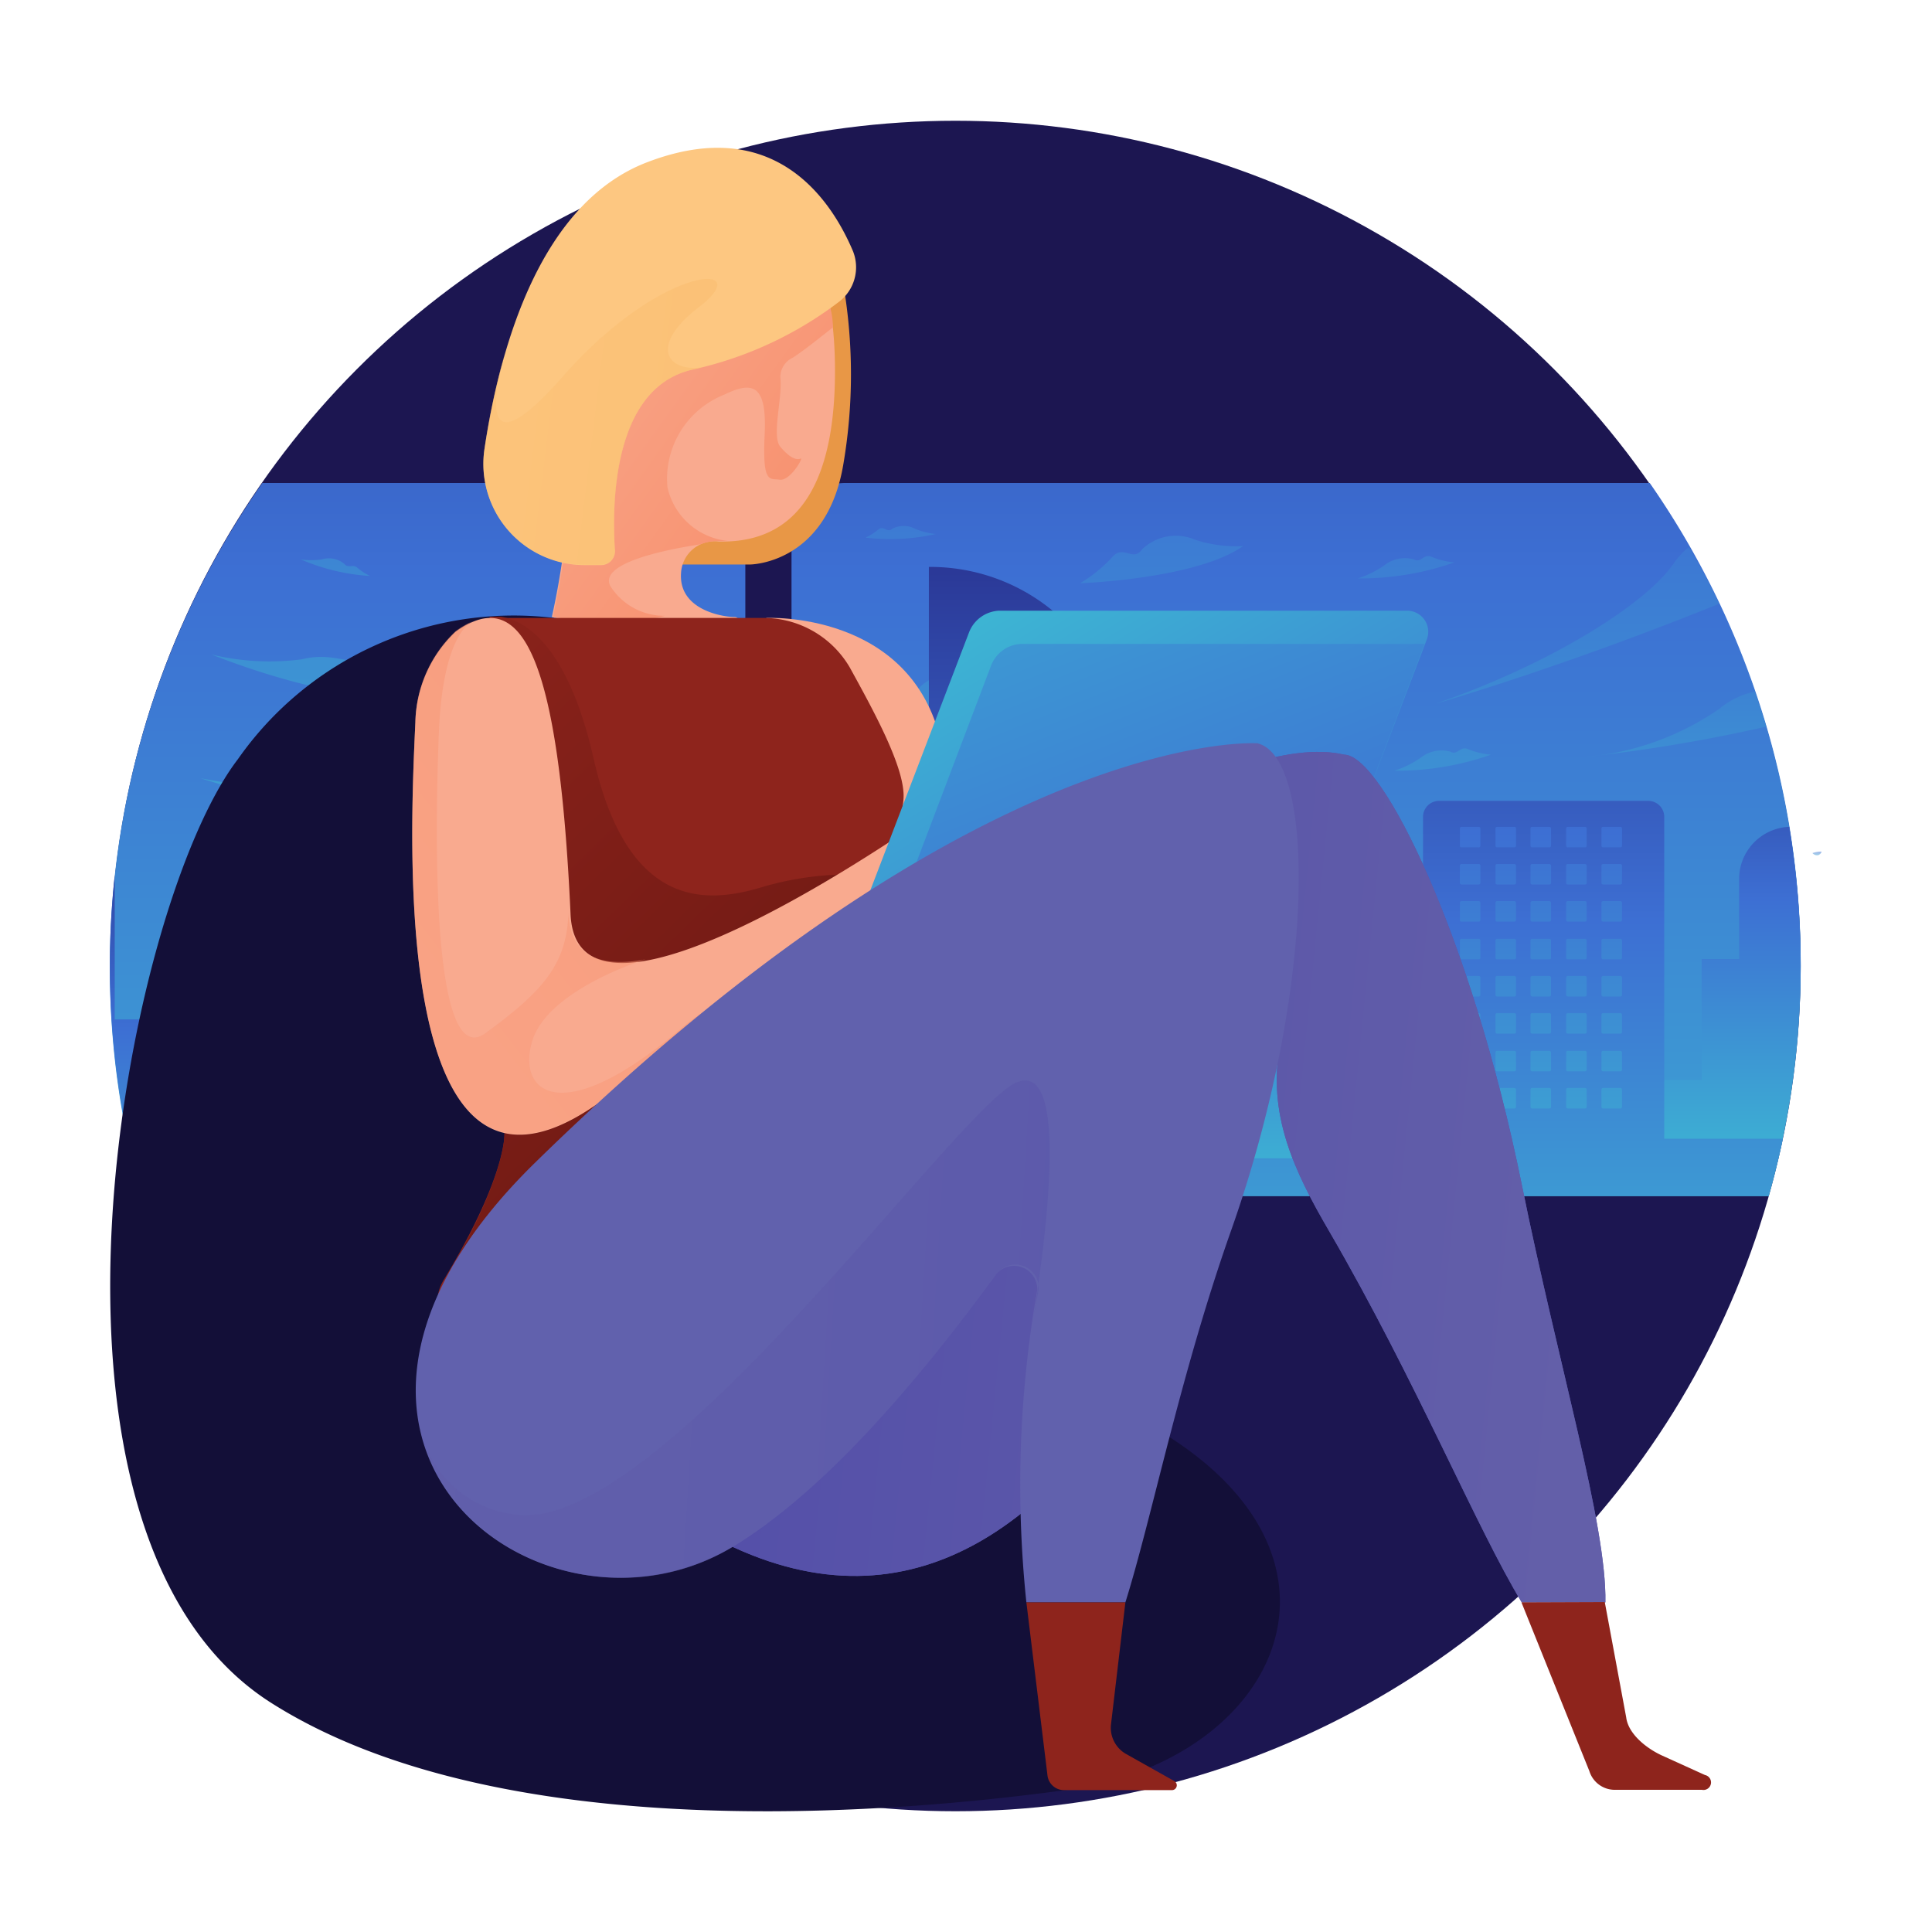 <svg xmlns="http://www.w3.org/2000/svg" xmlns:xlink="http://www.w3.org/1999/xlink" viewBox="0 0 64 64"><defs><style>.cls-1{isolation:isolate;}.cls-2{fill:url(#linear-gradient);}.cls-3{fill:url(#linear-gradient-2);}.cls-4{fill:url(#linear-gradient-3);}.cls-5{fill:url(#linear-gradient-4);}.cls-6{fill:url(#linear-gradient-5);}.cls-7{fill:url(#linear-gradient-6);}.cls-8{fill:url(#linear-gradient-7);}.cls-9{fill:url(#linear-gradient-8);}.cls-10{fill:url(#linear-gradient-9);}.cls-11{fill:url(#linear-gradient-10);}.cls-12{fill:url(#linear-gradient-11);}.cls-13{fill:url(#linear-gradient-12);}.cls-14{fill:url(#linear-gradient-13);}.cls-15{fill:url(#linear-gradient-14);}.cls-16{fill:url(#linear-gradient-15);}.cls-17{fill:url(#linear-gradient-16);}.cls-18{fill:url(#linear-gradient-17);}.cls-19{fill:url(#linear-gradient-18);}.cls-20{fill:url(#linear-gradient-19);}.cls-21{fill:url(#linear-gradient-20);}.cls-22{fill:url(#linear-gradient-21);}.cls-23{fill:url(#linear-gradient-22);}.cls-24{fill:url(#linear-gradient-23);}.cls-25{fill:url(#linear-gradient-24);}.cls-26{fill:url(#linear-gradient-25);}.cls-27{fill:url(#linear-gradient-26);}.cls-28{fill:url(#linear-gradient-27);}.cls-29{fill:url(#linear-gradient-28);}.cls-30{fill:url(#linear-gradient-29);}.cls-31{fill:url(#linear-gradient-30);}.cls-32{fill:url(#linear-gradient-31);}.cls-33{fill:url(#linear-gradient-32);}.cls-34{fill:url(#linear-gradient-33);}.cls-35{fill:url(#linear-gradient-34);}.cls-36{fill:url(#linear-gradient-35);}.cls-37{fill:url(#linear-gradient-36);}.cls-38{fill:url(#linear-gradient-37);}.cls-39{fill:url(#linear-gradient-38);}.cls-40{fill:url(#linear-gradient-39);}.cls-41{fill:url(#linear-gradient-40);}.cls-42{fill:url(#linear-gradient-41);}.cls-43{fill:url(#linear-gradient-42);}.cls-44{fill:url(#linear-gradient-43);}.cls-45{fill:url(#linear-gradient-44);}.cls-46{fill:url(#linear-gradient-45);}.cls-47{fill:url(#linear-gradient-46);}.cls-48{fill:url(#linear-gradient-47);}.cls-49{fill:url(#linear-gradient-48);}.cls-50{fill:url(#linear-gradient-49);}.cls-51{fill:url(#linear-gradient-50);}.cls-52{fill:url(#linear-gradient-51);}.cls-53{fill:url(#linear-gradient-52);}.cls-54{fill:url(#linear-gradient-53);}.cls-55{fill:url(#linear-gradient-54);}.cls-56{fill:url(#linear-gradient-55);}.cls-57{fill:url(#linear-gradient-56);}.cls-58{fill:url(#linear-gradient-57);}.cls-59{fill:url(#linear-gradient-58);}.cls-60{fill:url(#linear-gradient-59);}.cls-61{fill:url(#linear-gradient-60);}.cls-62,.cls-69{opacity:0.49;}.cls-62{mix-blend-mode:color-burn;fill:url(#linear-gradient-61);}.cls-63{fill:url(#linear-gradient-62);}.cls-64{fill:#e89746;}.cls-65{fill:#f9aa8f;}.cls-66{fill:url(#linear-gradient-63);}.cls-67{fill:#8e241c;}.cls-68{fill:url(#linear-gradient-64);}.cls-70{fill:url(#linear-gradient-65);}.cls-71{fill:url(#linear-gradient-66);}.cls-72{fill:url(#linear-gradient-67);}.cls-73{fill:#5656a8;}.cls-74{fill:url(#linear-gradient-68);}.cls-75{fill:#6161ad;}.cls-76{fill:url(#linear-gradient-69);}.cls-77{fill:#fdc781;}.cls-78{fill:url(#linear-gradient-70);}</style><linearGradient id="linear-gradient" x1="31.65" y1="-0.75" x2="31.65" y2="-21.77" gradientUnits="userSpaceOnUse"><stop offset="0" stop-color="#1c1651"/><stop offset="1" stop-color="#130f38"/></linearGradient><linearGradient id="linear-gradient-2" x1="14.18" y1="49.06" x2="14.18" y2="-11.24" gradientUnits="userSpaceOnUse"><stop offset="0" stop-color="#3db6d3"/><stop offset="0.5" stop-color="#3d6fd3"/><stop offset="1" stop-color="#252784"/></linearGradient><linearGradient id="linear-gradient-3" x1="15.25" y1="33.76" x2="15.25" y2="-11.25" xlink:href="#linear-gradient-2"/><linearGradient id="linear-gradient-4" x1="11.77" y1="33.76" x2="11.77" y2="-11.25" xlink:href="#linear-gradient-2"/><linearGradient id="linear-gradient-5" x1="21.74" y1="33.76" x2="21.74" y2="-11.25" xlink:href="#linear-gradient-2"/><linearGradient id="linear-gradient-6" x1="11.11" y1="33.76" x2="11.11" y2="-11.25" xlink:href="#linear-gradient-2"/><linearGradient id="linear-gradient-7" x1="14.18" y1="43.46" x2="14.18" y2="24.7" xlink:href="#linear-gradient-2"/><linearGradient id="linear-gradient-8" x1="9.65" y1="39.36" x2="9.65" y2="22.21" xlink:href="#linear-gradient-2"/><linearGradient id="linear-gradient-9" x1="42.93" y1="49.06" x2="42.93" y2="-11.24" xlink:href="#linear-gradient-2"/><linearGradient id="linear-gradient-10" x1="52.25" y1="35.41" x2="52.25" y2="-3.72" xlink:href="#linear-gradient-2"/><linearGradient id="linear-gradient-11" x1="55.53" y1="32.5" x2="55.53" y2="5.72" xlink:href="#linear-gradient-2"/><linearGradient id="linear-gradient-12" x1="34.58" y1="40.44" x2="34.58" y2="-14.96" xlink:href="#linear-gradient-2"/><linearGradient id="linear-gradient-13" x1="32.47" y1="40.44" x2="32.47" y2="-14.96" xlink:href="#linear-gradient-2"/><linearGradient id="linear-gradient-14" x1="38.48" y1="40.44" x2="38.48" y2="-14.96" xlink:href="#linear-gradient-2"/><linearGradient id="linear-gradient-15" x1="46.59" y1="40.44" x2="46.59" y2="-14.96" xlink:href="#linear-gradient-2"/><linearGradient id="linear-gradient-16" x1="47.8" y1="40.44" x2="47.8" y2="-14.96" xlink:href="#linear-gradient-2"/><linearGradient id="linear-gradient-17" x1="29.85" y1="40.44" x2="29.85" y2="-14.96" xlink:href="#linear-gradient-2"/><linearGradient id="linear-gradient-18" x1="53.11" y1="38.94" x2="53.11" y2="20.63" xlink:href="#linear-gradient-2"/><linearGradient id="linear-gradient-19" x1="42.64" y1="45.94" x2="42.64" y2="15.07" xlink:href="#linear-gradient-2"/><linearGradient id="linear-gradient-20" x1="4122.44" y1="41.59" x2="4122.44" y2="13.52" gradientTransform="matrix(1, 0, 0, -1, -4069.04, 55.45)" xlink:href="#linear-gradient-2"/><linearGradient id="linear-gradient-21" x1="4123.61" y1="41.59" x2="4123.61" y2="13.52" gradientTransform="matrix(1, 0, 0, -1, -4071.39, 55.45)" xlink:href="#linear-gradient-2"/><linearGradient id="linear-gradient-22" x1="4124.79" y1="41.59" x2="4124.79" y2="13.52" gradientTransform="matrix(1, 0, 0, -1, -4073.74, 55.45)" xlink:href="#linear-gradient-2"/><linearGradient id="linear-gradient-23" x1="4125.96" y1="41.59" x2="4125.96" y2="13.52" gradientTransform="matrix(1, 0, 0, -1, -4076.09, 55.45)" xlink:href="#linear-gradient-2"/><linearGradient id="linear-gradient-24" x1="4127.14" y1="41.59" x2="4127.14" y2="13.52" gradientTransform="matrix(1, 0, 0, -1, -4078.44, 55.45)" xlink:href="#linear-gradient-2"/><linearGradient id="linear-gradient-25" x1="4122.44" y1="41.59" x2="4122.44" y2="13.52" gradientTransform="matrix(1, 0, 0, -1, -4069.04, 57.92)" xlink:href="#linear-gradient-2"/><linearGradient id="linear-gradient-26" x1="4123.61" y1="41.59" x2="4123.61" y2="13.52" gradientTransform="matrix(1, 0, 0, -1, -4071.39, 57.92)" xlink:href="#linear-gradient-2"/><linearGradient id="linear-gradient-27" x1="4124.79" y1="41.59" x2="4124.79" y2="13.52" gradientTransform="matrix(1, 0, 0, -1, -4073.74, 57.92)" xlink:href="#linear-gradient-2"/><linearGradient id="linear-gradient-28" x1="4125.96" y1="41.59" x2="4125.96" y2="13.52" gradientTransform="matrix(1, 0, 0, -1, -4076.09, 57.92)" xlink:href="#linear-gradient-2"/><linearGradient id="linear-gradient-29" x1="4127.14" y1="41.59" x2="4127.14" y2="13.52" gradientTransform="matrix(1, 0, 0, -1, -4078.44, 57.92)" xlink:href="#linear-gradient-2"/><linearGradient id="linear-gradient-30" x1="4122.44" y1="41.59" x2="4122.44" y2="13.52" gradientTransform="matrix(1, 0, 0, -1, -4069.04, 60.39)" xlink:href="#linear-gradient-2"/><linearGradient id="linear-gradient-31" x1="4123.61" y1="41.59" x2="4123.61" y2="13.52" gradientTransform="matrix(1, 0, 0, -1, -4071.39, 60.39)" xlink:href="#linear-gradient-2"/><linearGradient id="linear-gradient-32" x1="4124.79" y1="41.59" x2="4124.79" y2="13.52" gradientTransform="matrix(1, 0, 0, -1, -4073.74, 60.39)" xlink:href="#linear-gradient-2"/><linearGradient id="linear-gradient-33" x1="4125.96" y1="41.59" x2="4125.96" y2="13.52" gradientTransform="matrix(1, 0, 0, -1, -4076.09, 60.39)" xlink:href="#linear-gradient-2"/><linearGradient id="linear-gradient-34" x1="4127.14" y1="41.59" x2="4127.14" y2="13.52" gradientTransform="matrix(1, 0, 0, -1, -4078.44, 60.39)" xlink:href="#linear-gradient-2"/><linearGradient id="linear-gradient-35" x1="4122.44" y1="41.59" x2="4122.44" y2="13.52" gradientTransform="matrix(1, 0, 0, -1, -4069.04, 62.87)" xlink:href="#linear-gradient-2"/><linearGradient id="linear-gradient-36" x1="4123.61" y1="41.59" x2="4123.61" y2="13.52" gradientTransform="matrix(1, 0, 0, -1, -4071.39, 62.87)" xlink:href="#linear-gradient-2"/><linearGradient id="linear-gradient-37" x1="4124.79" y1="41.59" x2="4124.79" y2="13.52" gradientTransform="matrix(1, 0, 0, -1, -4073.74, 62.87)" xlink:href="#linear-gradient-2"/><linearGradient id="linear-gradient-38" x1="4125.96" y1="41.59" x2="4125.96" y2="13.52" gradientTransform="matrix(1, 0, 0, -1, -4076.09, 62.87)" xlink:href="#linear-gradient-2"/><linearGradient id="linear-gradient-39" x1="4127.14" y1="41.59" x2="4127.14" y2="13.52" gradientTransform="matrix(1, 0, 0, -1, -4078.44, 62.87)" xlink:href="#linear-gradient-2"/><linearGradient id="linear-gradient-40" x1="4122.44" y1="41.59" x2="4122.44" y2="13.52" gradientTransform="matrix(1, 0, 0, -1, -4069.04, 65.34)" xlink:href="#linear-gradient-2"/><linearGradient id="linear-gradient-41" x1="4123.61" y1="41.59" x2="4123.61" y2="13.52" gradientTransform="matrix(1, 0, 0, -1, -4071.39, 65.34)" xlink:href="#linear-gradient-2"/><linearGradient id="linear-gradient-42" x1="4124.79" y1="41.59" x2="4124.79" y2="13.52" gradientTransform="matrix(1, 0, 0, -1, -4073.74, 65.34)" xlink:href="#linear-gradient-2"/><linearGradient id="linear-gradient-43" x1="4125.96" y1="41.59" x2="4125.96" y2="13.52" gradientTransform="matrix(1, 0, 0, -1, -4076.09, 65.34)" xlink:href="#linear-gradient-2"/><linearGradient id="linear-gradient-44" x1="4127.14" y1="41.59" x2="4127.14" y2="13.52" gradientTransform="matrix(1, 0, 0, -1, -4078.44, 65.34)" xlink:href="#linear-gradient-2"/><linearGradient id="linear-gradient-45" x1="4122.44" y1="41.59" x2="4122.44" y2="13.52" gradientTransform="matrix(1, 0, 0, -1, -4069.04, 67.81)" xlink:href="#linear-gradient-2"/><linearGradient id="linear-gradient-46" x1="4123.61" y1="41.59" x2="4123.61" y2="13.52" gradientTransform="matrix(1, 0, 0, -1, -4071.39, 67.81)" xlink:href="#linear-gradient-2"/><linearGradient id="linear-gradient-47" x1="4124.79" y1="41.59" x2="4124.79" y2="13.52" gradientTransform="matrix(1, 0, 0, -1, -4073.74, 67.81)" xlink:href="#linear-gradient-2"/><linearGradient id="linear-gradient-48" x1="4125.96" y1="41.59" x2="4125.96" y2="13.52" gradientTransform="matrix(1, 0, 0, -1, -4076.09, 67.81)" xlink:href="#linear-gradient-2"/><linearGradient id="linear-gradient-49" x1="4127.14" y1="41.59" x2="4127.14" y2="13.52" gradientTransform="matrix(1, 0, 0, -1, -4078.44, 67.81)" xlink:href="#linear-gradient-2"/><linearGradient id="linear-gradient-50" x1="4122.44" y1="41.59" x2="4122.44" y2="13.52" gradientTransform="matrix(1, 0, 0, -1, -4069.04, 70.29)" xlink:href="#linear-gradient-2"/><linearGradient id="linear-gradient-51" x1="4123.61" y1="41.59" x2="4123.61" y2="13.52" gradientTransform="matrix(1, 0, 0, -1, -4071.39, 70.29)" xlink:href="#linear-gradient-2"/><linearGradient id="linear-gradient-52" x1="4124.79" y1="41.59" x2="4124.79" y2="13.52" gradientTransform="matrix(1, 0, 0, -1, -4073.74, 70.29)" xlink:href="#linear-gradient-2"/><linearGradient id="linear-gradient-53" x1="4125.96" y1="41.59" x2="4125.96" y2="13.52" gradientTransform="matrix(1, 0, 0, -1, -4076.09, 70.29)" xlink:href="#linear-gradient-2"/><linearGradient id="linear-gradient-54" x1="4127.14" y1="41.59" x2="4127.14" y2="13.52" gradientTransform="matrix(1, 0, 0, -1, -4078.44, 70.29)" xlink:href="#linear-gradient-2"/><linearGradient id="linear-gradient-55" x1="4122.44" y1="41.59" x2="4122.44" y2="13.52" gradientTransform="matrix(1, 0, 0, -1, -4069.04, 72.76)" xlink:href="#linear-gradient-2"/><linearGradient id="linear-gradient-56" x1="4123.61" y1="41.59" x2="4123.61" y2="13.52" gradientTransform="matrix(1, 0, 0, -1, -4071.39, 72.76)" xlink:href="#linear-gradient-2"/><linearGradient id="linear-gradient-57" x1="4124.79" y1="41.59" x2="4124.79" y2="13.52" gradientTransform="matrix(1, 0, 0, -1, -4073.74, 72.76)" xlink:href="#linear-gradient-2"/><linearGradient id="linear-gradient-58" x1="4125.96" y1="41.59" x2="4125.96" y2="13.52" gradientTransform="matrix(1, 0, 0, -1, -4076.09, 72.76)" xlink:href="#linear-gradient-2"/><linearGradient id="linear-gradient-59" x1="4127.14" y1="41.59" x2="4127.14" y2="13.52" gradientTransform="matrix(1, 0, 0, -1, -4078.44, 72.76)" xlink:href="#linear-gradient-2"/><linearGradient id="linear-gradient-60" x1="4134.55" y1="39.36" x2="4134.55" y2="22.21" gradientTransform="matrix(-1, 0, 0, 1, 4175.83, 0)" xlink:href="#linear-gradient-2"/><linearGradient id="linear-gradient-61" x1="4115.63" y1="28.38" x2="4115.63" y2="28.06" gradientTransform="matrix(-1, 0, 0, 1, 4175.83, 0)" xlink:href="#linear-gradient-2"/><linearGradient id="linear-gradient-62" x1="-33.29" y1="-15.66" x2="4.41" y2="28.01" xlink:href="#linear-gradient"/><linearGradient id="linear-gradient-63" x1="27.8" y1="18.16" x2="16.5" y2="10.03" gradientUnits="userSpaceOnUse"><stop offset="0" stop-color="#f78e6b"/><stop offset="1" stop-color="#f9aa8f"/></linearGradient><linearGradient id="linear-gradient-64" x1="23.54" y1="36.93" x2="9.47" y2="22.49" gradientUnits="userSpaceOnUse"><stop offset="0" stop-color="#721a14"/><stop offset="1" stop-color="#8e241c"/></linearGradient><linearGradient id="linear-gradient-65" x1="24.42" y1="23.57" x2="-5" y2="46.31" xlink:href="#linear-gradient-63"/><linearGradient id="linear-gradient-66" x1="34.13" y1="19.05" x2="52.25" y2="49.05" xlink:href="#linear-gradient-2"/><linearGradient id="linear-gradient-67" x1="32.32" y1="10.34" x2="50.07" y2="54.59" xlink:href="#linear-gradient-2"/><linearGradient id="linear-gradient-68" x1="52.71" y1="40.18" x2="14.79" y2="36.39" gradientUnits="userSpaceOnUse"><stop offset="0" stop-color="#635fa9"/><stop offset="1" stop-color="#4f4aa9"/></linearGradient><linearGradient id="linear-gradient-69" x1="5.87" y1="42.74" x2="49.44" y2="45.38" gradientUnits="userSpaceOnUse"><stop offset="0" stop-color="#635fa9"/><stop offset="0.44" stop-color="#5e5aa9"/><stop offset="0.94" stop-color="#514ca9"/><stop offset="1" stop-color="#4f4aa9"/></linearGradient><linearGradient id="linear-gradient-70" x1="3.29" y1="11.75" x2="31.43" y2="15.2" gradientUnits="userSpaceOnUse"><stop offset="0" stop-color="#fdc781"/><stop offset="1" stop-color="#f7b763"/></linearGradient></defs><title>reading woman</title><g class="cls-1"><g id="Layer_1" data-name="Layer 1"><circle class="cls-2" cx="31.65" cy="32" r="28"/><path class="cls-3" d="M22.93,16H8.69a28,28,0,0,0-4,23.65h20V17.75A1.78,1.78,0,0,0,22.93,16Z"/><path class="cls-4" d="M6.64,25.78A18,18,0,0,0,12,26c2-.41,3,.44,4.32-.14a2.34,2.34,0,0,1,2.84.74c.37.55,1.37,0,2.12.49a6.24,6.24,0,0,0,2.61.45S18.18,29.35,6.64,25.78Z"/><path class="cls-5" d="M7,21.68a8.22,8.22,0,0,0,3,.16c1.13-.28,1.65.31,2.43-.09a1.12,1.12,0,0,1,1.55.51c.18.38.77,0,1.16.34a2.83,2.83,0,0,0,1.44.31S13.26,24.13,7,21.68Z"/><path class="cls-6" d="M24.51,23.67s-3.78.62-5.54-.15A4.43,4.43,0,0,0,20.49,23a1.61,1.61,0,0,1,1.78,0c.39.38.58-.29,1,.07A4.73,4.73,0,0,0,24.51,23.67Z"/><path class="cls-7" d="M12.26,19.08a6.85,6.85,0,0,1-2.3-.55,2.39,2.39,0,0,0,.7,0,.81.81,0,0,1,.75.15c.12.16.28,0,.42.12A1.92,1.92,0,0,0,12.26,19.08Z"/><path class="cls-8" d="M20.17,27H16.81A3.08,3.08,0,0,0,13.74,30v1.83H10.39a.61.61,0,0,0-.61.61v3H5.56V34.32A.55.55,0,0,0,5,33.77H3.8V29a28.3,28.3,0,0,0-.16,3A28,28,0,0,0,4.7,39.62h20V34.89H20.17Z"/><path class="cls-9" d="M10.39,31.88a.61.61,0,0,0-.61.61v3H5.56v.15a2.68,2.68,0,0,0,2.68,2.73h1.82V37.23h3.68V31.88Z"/><path class="cls-10" d="M59.65,32a27.86,27.86,0,0,0-5-16H28a1.78,1.78,0,0,0-1.78,1.78V39.62H58.59A28,28,0,0,0,59.65,32Z"/><path class="cls-11" d="M56.95,20c-.3-.64-.64-1.26-1-1.88a2.38,2.38,0,0,0-.49.52C54.55,20,51.36,22,47.56,23.31,47.56,23.31,51.63,22.15,56.95,20Z"/><path class="cls-12" d="M58.13,22.91a2.68,2.68,0,0,0-1.16.56,9.17,9.17,0,0,1-4.41,1.6,52.8,52.8,0,0,0,5.95-1Q58.33,23.5,58.13,22.91Z"/><path class="cls-13" d="M43.19,25.78a18,18,0,0,1-5.33.22c-2-.41-3,.44-4.32-.14a2.34,2.34,0,0,0-2.84.74c-.37.55-1.37,0-2.12.49a6.24,6.24,0,0,1-2.61.45S31.65,29.35,43.19,25.78Z"/><path class="cls-14" d="M37.25,22.48a8.22,8.22,0,0,1-3,.16c-1.13-.28-1.65.31-2.43-.09a1.12,1.12,0,0,0-1.55.51c-.18.38-.77,0-1.16.34a2.83,2.83,0,0,1-1.44.31S31,24.93,37.25,22.48Z"/><path class="cls-15" d="M35.78,19.32s3.83-.13,5.4-1.23a4.43,4.43,0,0,1-1.59-.21,1.61,1.61,0,0,0-1.75.31c-.31.45-.62-.17-1,.27A4.73,4.73,0,0,1,35.78,19.32Z"/><path class="cls-16" d="M48.18,18.63a9.37,9.37,0,0,1-3.2.53,3.27,3.27,0,0,0,.86-.42,1.11,1.11,0,0,1,1-.21c.23.14.32-.21.59-.08A2.62,2.62,0,0,0,48.18,18.63Z"/><path class="cls-17" d="M49.39,25a9.37,9.37,0,0,1-3.2.53,3.27,3.27,0,0,0,.86-.42,1.11,1.11,0,0,1,1-.21c.23.14.32-.21.59-.08A2.62,2.62,0,0,0,49.39,25Z"/><path class="cls-18" d="M28.67,17.81A6.85,6.85,0,0,0,31,17.69a2.39,2.39,0,0,1-.68-.17.81.81,0,0,0-.77,0c-.15.14-.26-.1-.43,0A1.92,1.92,0,0,1,28.67,17.81Z"/><path class="cls-19" d="M59.65,32a28.17,28.17,0,0,0-.38-4.61,1.73,1.73,0,0,0-1.66,1.72v2.66H56.37v4H46.93l-.35,3.84h12A28,28,0,0,0,59.65,32Z"/><path class="cls-20" d="M59.06,37.72H55.13V27.06a.53.53,0,0,0-.53-.53H47.67a.53.53,0,0,0-.53.53v6.71h-1.2a.55.55,0,0,0-.55.55v1.15H41.15v-3a.61.61,0,0,0-.61-.61H37.2v-6.7a6.38,6.38,0,0,0-6.38-6.38h-.05V34.89H26.22v4.73H58.59C58.76,39,58.93,38.36,59.06,37.72Z"/><rect class="cls-21" x="53.06" y="27.38" width="0.68" height="0.68" rx="0.05" ry="0.05" transform="translate(106.79 55.45) rotate(-180)"/><rect class="cls-22" x="51.88" y="27.38" width="0.68" height="0.68" rx="0.05" ry="0.05" transform="translate(104.44 55.45) rotate(-180)"/><rect class="cls-23" x="50.71" y="27.38" width="0.68" height="0.68" rx="0.05" ry="0.05" transform="translate(102.09 55.45) rotate(-180)"/><rect class="cls-24" x="49.53" y="27.38" width="0.68" height="0.68" rx="0.05" ry="0.05" transform="translate(99.75 55.45) rotate(-180)"/><rect class="cls-25" x="48.36" y="27.38" width="0.68" height="0.68" rx="0.05" ry="0.05" transform="translate(97.4 55.45) rotate(-180)"/><rect class="cls-26" x="53.06" y="28.62" width="0.68" height="0.68" rx="0.05" ry="0.05" transform="translate(106.79 57.92) rotate(-180)"/><rect class="cls-27" x="51.88" y="28.62" width="0.68" height="0.68" rx="0.05" ry="0.05" transform="translate(104.44 57.92) rotate(-180)"/><rect class="cls-28" x="50.71" y="28.62" width="0.68" height="0.68" rx="0.05" ry="0.05" transform="translate(102.09 57.92) rotate(-180)"/><rect class="cls-29" x="49.53" y="28.62" width="0.68" height="0.68" rx="0.05" ry="0.05" transform="translate(99.75 57.92) rotate(-180)"/><rect class="cls-30" x="48.36" y="28.62" width="0.68" height="0.68" rx="0.05" ry="0.05" transform="translate(97.4 57.92) rotate(-180)"/><rect class="cls-31" x="53.06" y="29.86" width="0.68" height="0.68" rx="0.05" ry="0.05" transform="translate(106.79 60.39) rotate(-180)"/><rect class="cls-32" x="51.88" y="29.86" width="0.68" height="0.68" rx="0.05" ry="0.05" transform="translate(104.44 60.39) rotate(-180)"/><rect class="cls-33" x="50.71" y="29.86" width="0.68" height="0.68" rx="0.05" ry="0.05" transform="translate(102.09 60.39) rotate(-180)"/><rect class="cls-34" x="49.53" y="29.86" width="0.68" height="0.68" rx="0.05" ry="0.05" transform="translate(99.75 60.39) rotate(-180)"/><rect class="cls-35" x="48.36" y="29.86" width="0.68" height="0.68" rx="0.05" ry="0.05" transform="translate(97.4 60.39) rotate(-180)"/><rect class="cls-36" x="53.06" y="31.09" width="0.68" height="0.68" rx="0.05" ry="0.05" transform="translate(106.79 62.87) rotate(-180)"/><rect class="cls-37" x="51.88" y="31.09" width="0.68" height="0.68" rx="0.05" ry="0.05" transform="translate(104.44 62.87) rotate(-180)"/><rect class="cls-38" x="50.71" y="31.09" width="0.68" height="0.68" rx="0.05" ry="0.05" transform="translate(102.09 62.87) rotate(-180)"/><rect class="cls-39" x="49.53" y="31.09" width="0.68" height="0.68" rx="0.05" ry="0.05" transform="translate(99.75 62.87) rotate(-180)"/><rect class="cls-40" x="48.36" y="31.09" width="0.68" height="0.68" rx="0.05" ry="0.05" transform="translate(97.4 62.87) rotate(-180)"/><rect class="cls-41" x="53.06" y="32.33" width="0.68" height="0.68" rx="0.05" ry="0.05" transform="translate(106.79 65.34) rotate(-180)"/><rect class="cls-42" x="51.88" y="32.33" width="0.68" height="0.68" rx="0.05" ry="0.05" transform="translate(104.44 65.34) rotate(-180)"/><rect class="cls-43" x="50.71" y="32.33" width="0.68" height="0.68" rx="0.05" ry="0.05" transform="translate(102.09 65.34) rotate(-180)"/><rect class="cls-44" x="49.53" y="32.33" width="0.68" height="0.68" rx="0.05" ry="0.05" transform="translate(99.75 65.34) rotate(-180)"/><rect class="cls-45" x="48.36" y="32.33" width="0.68" height="0.68" rx="0.05" ry="0.05" transform="translate(97.4 65.34) rotate(-180)"/><rect class="cls-46" x="53.06" y="33.57" width="0.68" height="0.68" rx="0.05" ry="0.05" transform="translate(106.79 67.81) rotate(-180)"/><rect class="cls-47" x="51.88" y="33.57" width="0.68" height="0.68" rx="0.05" ry="0.05" transform="translate(104.44 67.81) rotate(-180)"/><rect class="cls-48" x="50.71" y="33.57" width="0.68" height="0.68" rx="0.05" ry="0.05" transform="translate(102.09 67.81) rotate(-180)"/><rect class="cls-49" x="49.53" y="33.57" width="0.68" height="0.68" rx="0.05" ry="0.05" transform="translate(99.75 67.81) rotate(-180)"/><rect class="cls-50" x="48.36" y="33.57" width="0.68" height="0.68" rx="0.05" ry="0.05" transform="translate(97.4 67.81) rotate(-180)"/><rect class="cls-51" x="53.06" y="34.8" width="0.68" height="0.68" rx="0.05" ry="0.05" transform="translate(106.79 70.29) rotate(-180)"/><rect class="cls-52" x="51.88" y="34.8" width="0.68" height="0.68" rx="0.05" ry="0.05" transform="translate(104.44 70.29) rotate(-180)"/><rect class="cls-53" x="50.71" y="34.8" width="0.68" height="0.68" rx="0.05" ry="0.05" transform="translate(102.09 70.29) rotate(-180)"/><rect class="cls-54" x="49.53" y="34.8" width="0.68" height="0.68" rx="0.05" ry="0.05" transform="translate(99.75 70.29) rotate(-180)"/><rect class="cls-55" x="48.36" y="34.8" width="0.68" height="0.68" rx="0.05" ry="0.05" transform="translate(97.4 70.29) rotate(-180)"/><rect class="cls-56" x="53.06" y="36.04" width="0.68" height="0.68" rx="0.05" ry="0.05" transform="translate(106.79 72.76) rotate(-180)"/><rect class="cls-57" x="51.88" y="36.04" width="0.68" height="0.68" rx="0.05" ry="0.05" transform="translate(104.44 72.76) rotate(-180)"/><rect class="cls-58" x="50.71" y="36.04" width="0.68" height="0.68" rx="0.05" ry="0.05" transform="translate(102.09 72.76) rotate(-180)"/><rect class="cls-59" x="49.53" y="36.04" width="0.68" height="0.68" rx="0.05" ry="0.05" transform="translate(99.75 72.76) rotate(-180)"/><rect class="cls-60" x="48.36" y="36.04" width="0.68" height="0.68" rx="0.05" ry="0.05" transform="translate(97.4 72.76) rotate(-180)"/><path class="cls-61" d="M40.54,31.88a.61.61,0,0,1,.61.61v3h4.22v.15a2.68,2.68,0,0,1-2.68,2.73H40.88V37.23H37.2V31.88Z"/><path class="cls-62" d="M60.34,28.21s0,.07-.11.12h-.07a.23.23,0,0,1-.12-.07A.9.9,0,0,1,60.34,28.21Z"/><path class="cls-63" d="M18.35,20.47A11.15,11.15,0,0,0,7.88,25.15C4.1,30.08.16,50.84,9,56.42c7,4.43,18.86,3.89,26.29,2.88,7.88-1.07,10.95-9.37,0-13.36"/><path class="cls-64" d="M22.42,18.7h2.42s2.55,0,3.1-3.34a17.71,17.71,0,0,0,0-5.92L18.65,15.7"/><path class="cls-65" d="M23.81,17.94h.12c2.87,0,3.73-2.53,3.73-5.65s-.86-5.65-3.73-5.65a5.44,5.44,0,0,0-5.2,5.65c0,.2,0,.4,0,.6a1.31,1.31,0,0,0,.05.4h0l0,.23a5.75,5.75,0,0,1,.1.57,25.72,25.72,0,0,1-.6,6.35l6.06,1.38s.39-1.38,0-1.38-1.86-.23-1.78-1.45A1.11,1.11,0,0,1,23.81,17.94Z"/><path class="cls-66" d="M26.26,11.85c.45-.29,1.11-.84,1.33-1q0-.36-.1-.7L27.15,8.9a4.78,4.78,0,0,0-.21-.46L22.78,9.57l-3.86,4.2v0c0,.1,0,.2,0,.3a25.72,25.72,0,0,1-.6,6.35l1.81.41.15,0,1.75-.43a2.12,2.12,0,0,1-1.82-1c-.35-.74,1.76-1.18,3-1.37a1.53,1.53,0,0,1,.55-.11h.35a2.29,2.29,0,0,1-2-1.78A3,3,0,0,1,24,13.07c.93-.45,1.41-.34,1.33,1.32s.17,1.45.49,1.5.7-.58.72-.68-.15.23-.69-.41c-.3-.35.08-1.64,0-2.3A.71.71,0,0,1,26.26,11.85Z"/><path class="cls-65" d="M25.38,20.47s4.82-.25,5.8,4.14C32,28.5,30.36,29,30.36,29"/><path class="cls-67" d="M16.71,37.54s.1,1.36-2,4.84,12.73,1.08,12.73,1.08l-1-9.53s3.32-5.07,3.49-7.47c.07-1-1-2.93-1.78-4.35a3.31,3.31,0,0,0-2.86-1.64H16.23L16.06,29"/><path class="cls-68" d="M16.71,37.54s.09,1.2-1.61,4.23l1.13-.35L25.38,38l1.25-3.08-.1-1s.76-1.15,1.57-2.62L29,29a10.32,10.32,0,0,0-3.63.35c-1.74.54-4.53,1-5.71-4.24-.89-3.9-2.38-4.58-3.07-4.68h-.37L16.06,29Z"/><g id="_Group_" data-name="&lt;Group&gt;"><path id="_Path_" data-name="&lt;Path&gt;" class="cls-65" d="M15.09,20.93a4.25,4.25,0,0,0-1.33,3c-.17,3.71-.86,17.26,5.86,12.75,12-8,11.54-8.53,11.54-8.53L31,26.85s-11.9,8.53-12.1,3.42C18.51,21.83,17.32,19.32,15.09,20.93Z"/><g class="cls-69"><path class="cls-70" d="M16.09,34.22c-1.8,1.33-1.69-6.61-1.55-10,.13-3,.93-3.56,1.14-3.65a2.9,2.9,0,0,0-.59.34,4.25,4.25,0,0,0-1.33,3c-.17,3.71-.86,17.26,5.86,12.75,1.83-1.23,3.38-2.28,4.67-3.18-.16-.38-.66-.31-1.74.6-4,3.4-5.45,2.08-4.91.38s3.74-2.68,3.74-2.68h0c-1.45.27-2.49-.06-2.55-1.54C18.78,32,17.9,32.89,16.09,34.22Z"/></g><path class="cls-71" d="M28.61,30.07l3.49-9.12a1.12,1.12,0,0,1,1-.72H46.62a.7.7,0,0,1,.65.94l-3,7.86"/><path class="cls-72" d="M44.27,29l2.92-7.67H33.83a1.12,1.12,0,0,0-1,.72l-3,7.91Z"/></g><path class="cls-73" d="M42.41,34.57c-.45,2.35.48,4.26,1.63,6.23,2.87,4.94,4.88,9.83,6.37,12.28h2.77c.05-2.55-1.56-7.85-2.77-13.84C48.74,31,45.78,25,44.53,25c-7.17-1.7-32.7,20.53-20.22,26.26S42.34,34.81,42.41,34.57Z"/><path class="cls-74" d="M42.41,34.57c-.45,2.35.48,4.26,1.63,6.23,2.87,4.94,4.88,9.83,6.37,12.28h2.77c.05-2.55-1.56-7.85-2.77-13.84C48.74,31,45.78,25,44.53,25c-7.17-1.7-32.7,20.53-20.22,26.26S42.34,34.81,42.41,34.57Z"/><path class="cls-75" d="M34.36,42.73A37.36,37.36,0,0,0,34,53.08h3.28c.89-2.84,1.81-7.54,3.51-12.34,2.82-8,2.81-15.69.85-16.12-.06,0,0,0-.06,0h0c-.22,0-9.27-.39-23.86,13.9-9.48,9.28.29,16.54,6.6,12.69,3.06-1.87,6.19-5.59,8.68-9A.77.77,0,0,1,34.36,42.73Z"/><g class="cls-69"><path class="cls-76" d="M34.17,44.13c.2-1.48,1.5-9.07-.48-8.28S21.64,51.1,16.94,50.15a3.62,3.62,0,0,1-3.09-3.62l0,.27c.57,4.6,6.3,7,10.49,4.4,3.06-1.87,6.19-5.59,8.68-9a.77.77,0,0,1,1.38.56Q34.26,43.44,34.17,44.13Z"/></g><path class="cls-67" d="M34,53.08l.7,5.74a.55.55,0,0,0,.54.48h3.58a.16.16,0,0,0,.08-.3l-1.62-.91a1,1,0,0,1-.48-.94l.48-4.07"/><path class="cls-67" d="M50.4,53.08l2.25,5.59a.88.88,0,0,0,.84.62h2.89a.25.25,0,0,0,.1-.49l-1.41-.64c-.51-.23-1.13-.71-1.2-1.27l-.71-3.82"/><path class="cls-77" d="M28.26,8.33A1.44,1.44,0,0,1,27.79,10,12.42,12.42,0,0,1,23,12.23c-2.74.56-2.73,4.56-2.63,6a.46.46,0,0,1-.46.49h-.54a3.35,3.35,0,0,1-3.32-3.85c.52-3.45,1.87-8.16,5.4-9.5C25.69,3.75,27.56,6.67,28.26,8.33Z"/><g class="cls-69"><path class="cls-78" d="M23,12.23l.31-.07c-1.18.19-1.87-.67-.14-2,1.94-1.5-1.23-1.46-4.56,2.35-3,3.39-2.1,0-1.87-.86a24.16,24.16,0,0,0-.69,3.21,3.35,3.35,0,0,0,3.32,3.85h.54a.46.46,0,0,0,.46-.49C20.28,16.79,20.26,12.79,23,12.23Z"/></g></g></g></svg>